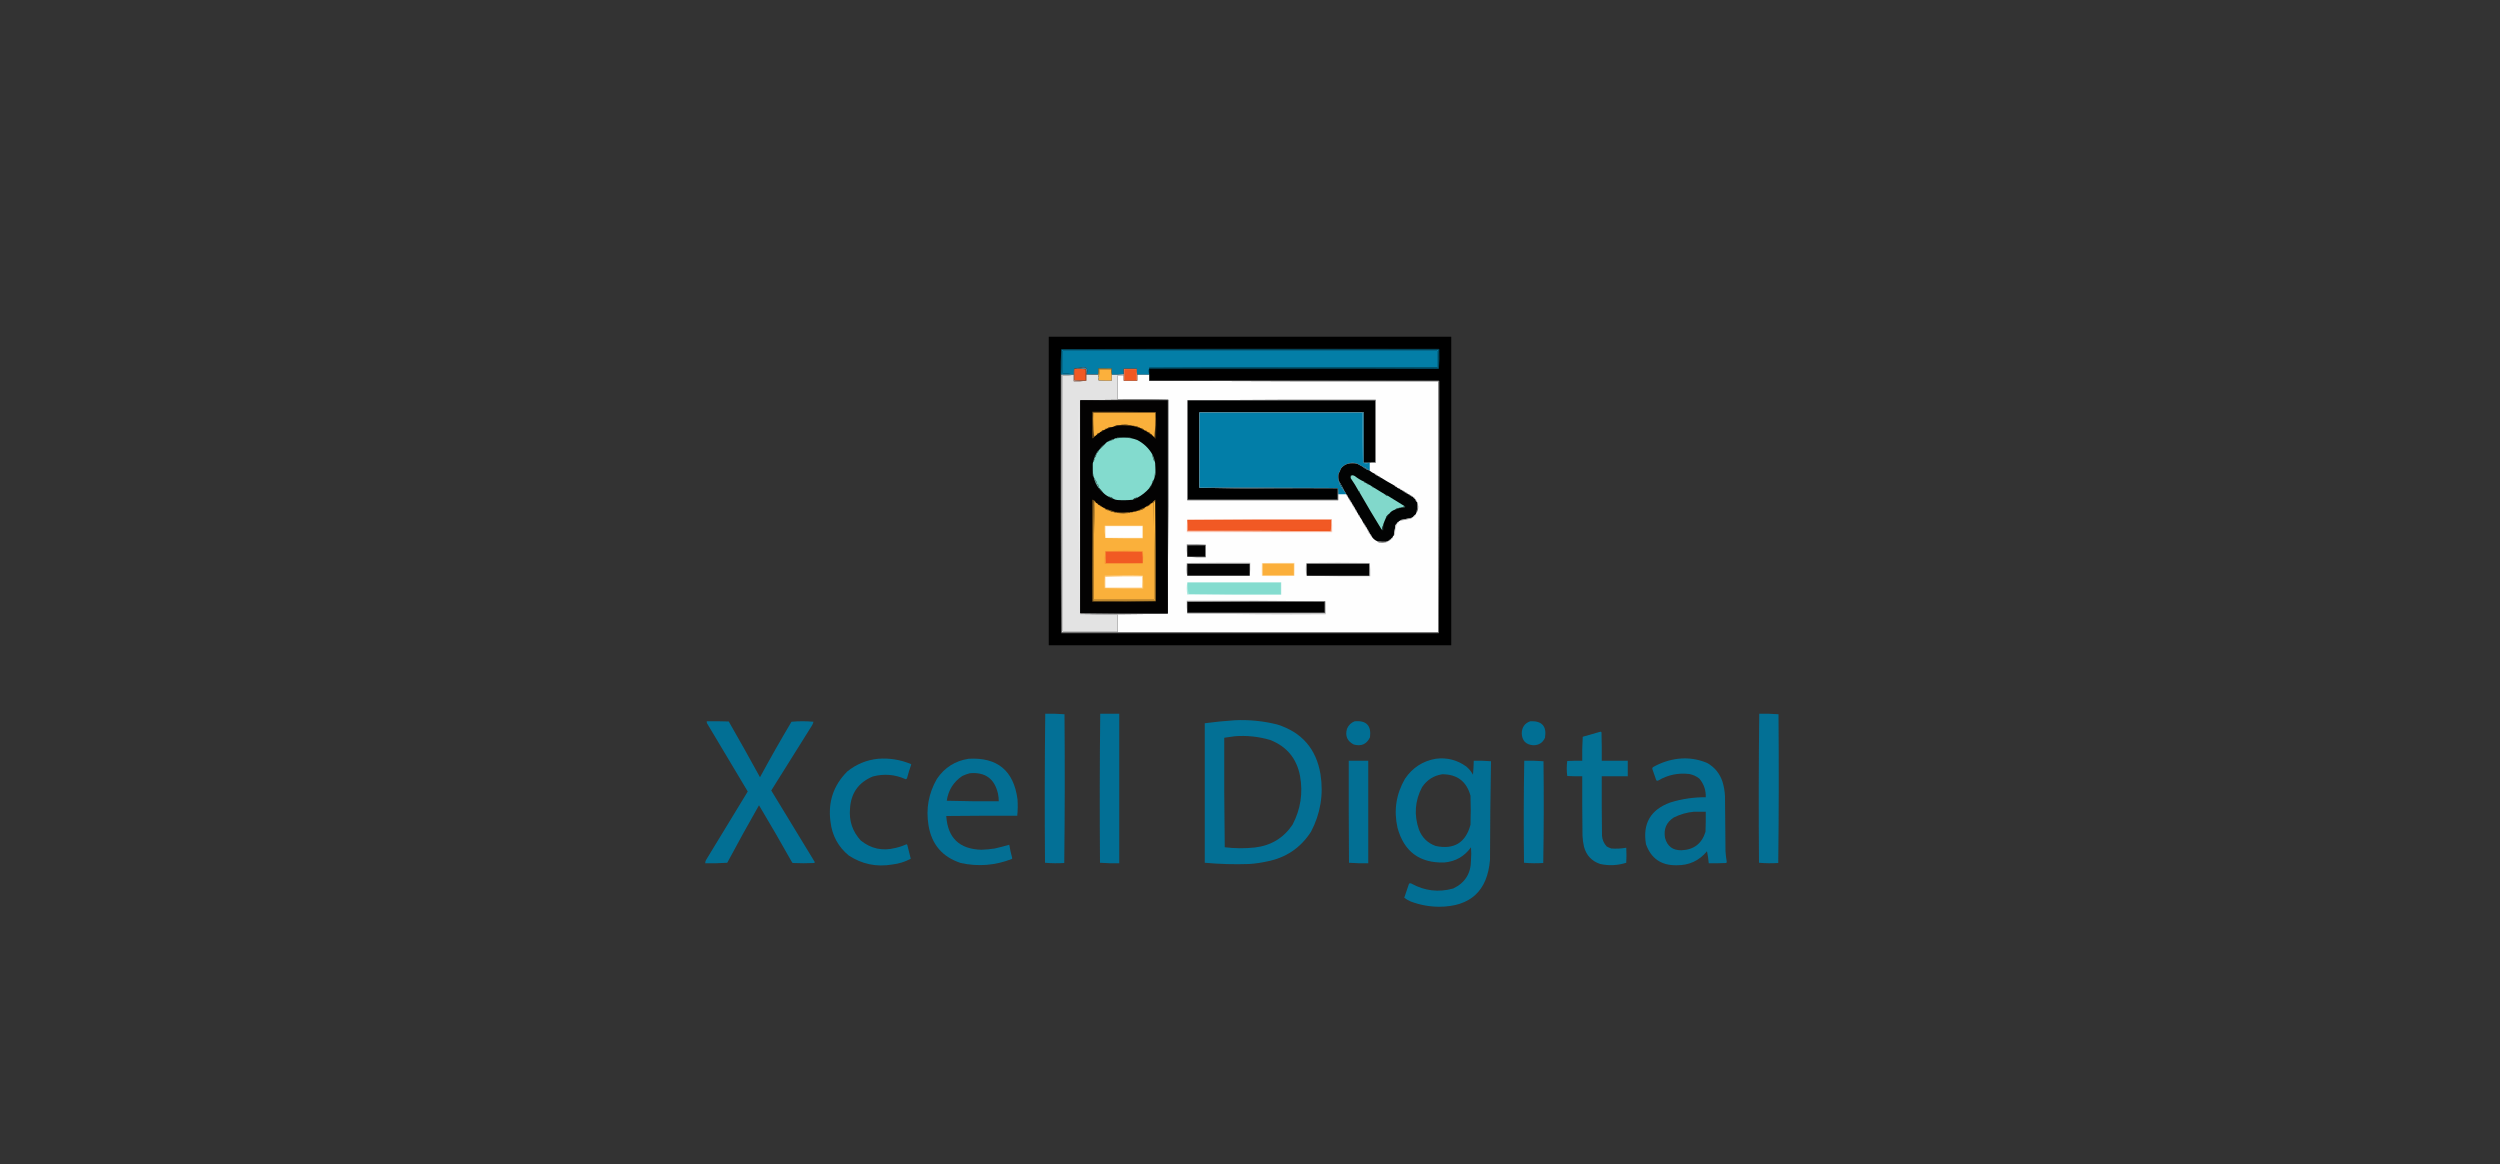<svg xmlns="http://www.w3.org/2000/svg" xmlns:xlink="http://www.w3.org/1999/xlink" width="5000px" height="2328px" style="shape-rendering:geometricPrecision; text-rendering:geometricPrecision; image-rendering:optimizeQuality; fill-rule:evenodd; clip-rule:evenodd"><rect width="100%" height="100%" fill="#333333" stroke="none"/><g><path style="opacity:0.995" fill="#000000" d="M 2097.5,673.5 C 2365.83,673.5 2634.17,673.5 2902.5,673.5C 2902.5,879.167 2902.5,1084.83 2902.5,1290.5C 2634.17,1290.5 2365.83,1290.5 2097.5,1290.5C 2097.5,1084.83 2097.5,879.167 2097.5,673.5 Z"></path></g><g><path style="opacity:1" fill="#061519" d="M 2877.5,737.5 C 2877.5,737.167 2877.5,736.833 2877.5,736.5C 2878.5,724.011 2878.83,711.344 2878.5,698.5C 2626.5,698.5 2374.5,698.5 2122.5,698.5C 2248,697.167 2373.83,696.5 2500,696.5C 2625.83,696.667 2751.67,696.833 2877.5,697C 2878.81,703.595 2879.48,710.428 2879.5,717.5C 2879.5,724.535 2878.83,731.202 2877.5,737.5 Z"></path></g><g><path style="opacity:1" fill="#015a78" d="M 2122.5,698.5 C 2374.5,698.5 2626.5,698.5 2878.5,698.5C 2878.83,711.344 2878.5,724.011 2877.5,736.5C 2877.83,723.989 2877.5,711.655 2876.5,699.5C 2625.5,699.5 2374.5,699.5 2123.5,699.5C 2123.83,716.009 2123.5,732.342 2122.5,748.5C 2122.17,748.5 2121.83,748.5 2121.5,748.5C 2121.17,731.658 2121.5,714.992 2122.5,698.5 Z"></path></g><g><path style="opacity:1" fill="#0583ae" d="M 2876.5,699.5 C 2876.5,711.5 2876.5,723.5 2876.5,735.5C 2683.83,735.5 2491.17,735.5 2298.5,735.5C 2490.33,734.5 2682.33,734.167 2874.5,734.5C 2874.5,723.5 2874.5,712.5 2874.5,701.5C 2624.83,701.5 2375.17,701.5 2125.5,701.5C 2125.5,716.833 2125.5,732.167 2125.5,747.5C 2132.92,747.203 2140.25,747.536 2147.5,748.5C 2147.5,748.833 2147.5,749.167 2147.5,749.5C 2139.17,749.5 2130.83,749.5 2122.5,749.5C 2122.5,749.167 2122.5,748.833 2122.5,748.5C 2123.5,732.342 2123.83,716.009 2123.5,699.5C 2374.5,699.5 2625.5,699.5 2876.5,699.5 Z"></path></g><g><path style="opacity:1" fill="#037ea7" d="M 2298.5,735.5 C 2297.21,739.934 2297.21,744.267 2298.5,748.5C 2298.5,748.833 2298.5,749.167 2298.5,749.5C 2290.5,749.5 2282.5,749.5 2274.5,749.5C 2273.57,745.6 2273.24,741.6 2273.5,737.5C 2264.83,737.5 2256.17,737.5 2247.5,737.5C 2247.5,741.167 2247.5,744.833 2247.5,748.5C 2239.59,749.467 2231.59,749.801 2223.5,749.5C 2223.5,745.167 2223.5,740.833 2223.5,736.5C 2214.5,736.5 2205.5,736.5 2196.5,736.5C 2196.5,740.5 2196.5,744.5 2196.5,748.5C 2188.83,748.666 2181.16,748.5 2173.5,748C 2176.74,736.409 2172.41,732.242 2160.5,735.5C 2156.11,735.509 2152.11,736.176 2148.5,737.5C 2147.52,740.962 2147.19,744.629 2147.5,748.5C 2140.25,747.536 2132.92,747.203 2125.5,747.5C 2125.5,732.167 2125.5,716.833 2125.5,701.5C 2375.17,701.5 2624.83,701.5 2874.5,701.5C 2874.5,712.5 2874.5,723.5 2874.5,734.5C 2682.33,734.167 2490.33,734.5 2298.5,735.5 Z"></path></g><g><path style="opacity:1" fill="#4f8295" d="M 2196.5,748.5 C 2196.5,748.833 2196.5,749.167 2196.5,749.5C 2188.5,749.5 2180.5,749.5 2172.5,749.5C 2172.81,745.629 2172.48,741.962 2171.5,738.5C 2164.02,737.508 2156.35,737.175 2148.5,737.5C 2152.11,736.176 2156.11,735.509 2160.5,735.5C 2172.41,732.242 2176.74,736.409 2173.5,748C 2181.16,748.5 2188.83,748.666 2196.5,748.5 Z"></path></g><g><path style="opacity:1" fill="#016081" d="M 2876.5,699.5 C 2877.5,711.655 2877.83,723.989 2877.5,736.5C 2877.5,736.833 2877.5,737.167 2877.5,737.5C 2684.5,737.5 2491.5,737.5 2298.5,737.5C 2298.5,741.167 2298.5,744.833 2298.5,748.5C 2297.21,744.267 2297.21,739.934 2298.5,735.5C 2491.17,735.5 2683.83,735.5 2876.5,735.5C 2876.5,723.5 2876.5,711.5 2876.5,699.5 Z"></path></g><g><path style="opacity:1" fill="#859870" d="M 2223.5,749.5 C 2222.52,746.038 2222.19,742.371 2222.5,738.5C 2214.35,737.507 2206.02,737.174 2197.5,737.5C 2197.82,741.702 2197.48,745.702 2196.5,749.5C 2196.5,749.167 2196.5,748.833 2196.5,748.5C 2196.5,744.5 2196.5,740.5 2196.5,736.5C 2205.5,736.5 2214.5,736.5 2223.5,736.5C 2223.5,740.833 2223.5,745.167 2223.5,749.5 Z"></path></g><g><path style="opacity:1" fill="#deae50" d="M 2222.5,738.5 C 2214.5,738.5 2206.5,738.5 2198.5,738.5C 2198.82,744.358 2198.49,750.025 2197.5,755.5C 2196.66,753.621 2196.33,751.621 2196.5,749.5C 2197.48,745.702 2197.82,741.702 2197.5,737.5C 2206.02,737.174 2214.35,737.507 2222.5,738.5 Z"></path></g><g><path style="opacity:1" fill="#001218" d="M 2877.5,737.5 C 2685,738.5 2492.33,738.833 2299.5,738.5C 2299.5,741.833 2299.5,745.167 2299.5,748.5C 2299.17,748.5 2298.83,748.5 2298.5,748.5C 2298.5,744.833 2298.5,741.167 2298.5,737.5C 2491.5,737.5 2684.5,737.5 2877.5,737.5 Z"></path></g><g><path style="opacity:1" fill="#fbb03c" d="M 2222.5,738.5 C 2222.19,742.371 2222.52,746.038 2223.5,749.5C 2223.5,753.5 2223.5,757.5 2223.5,761.5C 2214.83,761.666 2206.16,761.5 2197.5,761C 2196.19,759.057 2196.19,757.223 2197.5,755.5C 2198.49,750.025 2198.82,744.358 2198.5,738.5C 2206.5,738.5 2214.5,738.5 2222.5,738.5 Z"></path></g><g><path style="opacity:1" fill="#f05924" d="M 2148.5,737.5 C 2156.35,737.175 2164.02,737.508 2171.5,738.5C 2171.25,745.378 2171.25,752.712 2171.5,760.5C 2163.83,760.5 2156.17,760.5 2148.5,760.5C 2148.5,752.833 2148.5,745.167 2148.5,737.5 Z"></path></g><g><path style="opacity:1" fill="#1c1c1c" d="M 2121.5,749.5 C 2121.17,921.903 2121.5,1094.24 2122.5,1266.5C 2121.17,1180.67 2120.5,1094.5 2120.5,1008C 2120.5,921.666 2120.83,835.499 2121.5,749.5 Z"></path></g><g><path style="opacity:1" fill="#5f5f5f" d="M 2121.5,748.5 C 2121.83,748.5 2122.17,748.5 2122.5,748.5C 2122.5,748.833 2122.5,749.167 2122.5,749.5C 2122.17,921.334 2122.5,1093 2123.5,1264.5C 2374.67,1265.5 2626,1265.83 2877.5,1265.5C 2877.5,1265.83 2877.5,1266.17 2877.5,1266.5C 2625.83,1266.5 2374.17,1266.5 2122.5,1266.5C 2121.5,1094.24 2121.17,921.903 2121.5,749.5C 2121.5,749.167 2121.5,748.833 2121.5,748.5 Z"></path></g><g><path style="opacity:1" fill="#fefefe" d="M 2274.5,749.5 C 2282.5,749.5 2290.5,749.5 2298.5,749.5C 2298.5,753.5 2298.5,757.5 2298.5,761.5C 2491,762.5 2683.67,762.833 2876.5,762.5C 2876.5,929.833 2876.5,1097.17 2876.5,1264.5C 2662.83,1264.5 2449.17,1264.5 2235.5,1264.5C 2235.5,1263.83 2235.5,1263.17 2235.5,1262.5C 2235.5,1251.5 2235.5,1240.5 2235.5,1229.5C 2210.5,1229.67 2185.5,1229.5 2160.5,1229C 2219,1228.83 2277.33,1228.33 2335.5,1227.5C 2336.5,1085 2336.83,942.334 2336.5,799.5C 2303,798.502 2269.34,798.168 2235.5,798.5C 2235.5,782.5 2235.5,766.5 2235.5,750.5C 2239.5,750.5 2243.5,750.5 2247.5,750.5C 2247.5,754.167 2247.5,757.833 2247.5,761.5C 2256.5,761.5 2265.5,761.5 2274.5,761.5C 2274.5,757.5 2274.5,753.5 2274.5,749.5 Z"></path></g><g><path style="opacity:1" fill="#e5754c" d="M 2274.5,749.5 C 2274.5,753.5 2274.5,757.5 2274.5,761.5C 2265.5,761.5 2256.5,761.5 2247.5,761.5C 2247.5,757.833 2247.5,754.167 2247.5,750.5C 2247.5,749.833 2247.5,749.167 2247.5,748.5C 2247.5,744.833 2247.5,741.167 2247.5,737.5C 2256.17,737.5 2264.83,737.5 2273.5,737.5C 2273.24,741.6 2273.57,745.6 2274.5,749.5 Z"></path></g><g><path style="opacity:1" fill="#f15822" d="M 2249.5,738.5 C 2257.17,738.5 2264.83,738.5 2272.5,738.5C 2272.5,745.833 2272.5,753.167 2272.5,760.5C 2264.83,760.5 2257.17,760.5 2249.5,760.5C 2249.5,753.167 2249.5,745.833 2249.5,738.5 Z"></path></g><g><path style="opacity:1" fill="#e3e3e3" d="M 2247.5,748.5 C 2247.5,749.167 2247.5,749.833 2247.5,750.5C 2243.5,750.5 2239.5,750.5 2235.5,750.5C 2235.5,766.5 2235.5,782.5 2235.5,798.5C 2269.34,798.168 2303,798.502 2336.5,799.5C 2277.66,799.168 2219,799.501 2160.5,800.5C 2160.5,942.5 2160.5,1084.5 2160.5,1226.5C 2218.66,1227.5 2277,1227.83 2335.5,1227.5C 2277.33,1228.33 2219,1228.83 2160.5,1229C 2185.5,1229.5 2210.5,1229.67 2235.5,1229.5C 2235.5,1240.5 2235.5,1251.5 2235.5,1262.5C 2198.83,1262.5 2162.17,1262.5 2125.5,1262.5C 2125.5,1092.17 2125.5,921.833 2125.5,751.5C 2131.84,751.666 2138.18,751.5 2144.5,751C 2137.51,750.5 2130.51,750.334 2123.5,750.5C 2123.5,921.833 2123.5,1093.17 2123.5,1264.5C 2122.5,1093 2122.17,921.334 2122.5,749.5C 2130.83,749.5 2139.17,749.5 2147.5,749.5C 2147.5,753.833 2147.5,758.167 2147.5,762.5C 2156.02,762.826 2164.35,762.493 2172.5,761.5C 2172.5,757.5 2172.5,753.5 2172.5,749.5C 2180.5,749.5 2188.5,749.5 2196.5,749.5C 2196.33,751.621 2196.66,753.621 2197.5,755.5C 2196.19,757.223 2196.19,759.057 2197.5,761C 2206.16,761.5 2214.83,761.666 2223.5,761.5C 2223.5,757.5 2223.5,753.5 2223.5,749.5C 2231.59,749.801 2239.59,749.467 2247.5,748.5 Z"></path></g><g><path style="opacity:1" fill="#ededed" d="M 2235.5,1262.5 C 2235.5,1263.17 2235.5,1263.83 2235.5,1264.5C 2198.17,1264.5 2160.83,1264.5 2123.5,1264.5C 2123.5,1093.17 2123.5,921.833 2123.5,750.5C 2130.51,750.334 2137.51,750.5 2144.5,751C 2138.18,751.5 2131.84,751.666 2125.5,751.5C 2125.5,921.833 2125.5,1092.17 2125.5,1262.5C 2162.17,1262.5 2198.83,1262.5 2235.5,1262.5 Z"></path></g><g><path style="opacity:1" fill="#ed7042" d="M 2171.5,738.5 C 2172.48,741.962 2172.81,745.629 2172.5,749.5C 2172.5,753.5 2172.5,757.5 2172.5,761.5C 2164.32,761.826 2156.32,761.492 2148.5,760.5C 2156.17,760.5 2163.83,760.5 2171.5,760.5C 2171.25,752.712 2171.25,745.378 2171.5,738.5 Z"></path></g><g><path style="opacity:1" fill="#272727" d="M 2298.5,748.5 C 2298.83,748.5 2299.17,748.5 2299.5,748.5C 2299.5,752.5 2299.5,756.5 2299.5,760.5C 2492.33,760.167 2685,760.5 2877.5,761.5C 2684.5,761.5 2491.5,761.5 2298.5,761.5C 2298.5,757.5 2298.5,753.5 2298.5,749.5C 2298.5,749.167 2298.5,748.833 2298.5,748.5 Z"></path></g><g><path style="opacity:1" fill="#d7a28e" d="M 2148.5,737.5 C 2148.5,745.167 2148.5,752.833 2148.5,760.5C 2156.32,761.492 2164.32,761.826 2172.5,761.5C 2164.35,762.493 2156.02,762.826 2147.5,762.5C 2147.5,758.167 2147.5,753.833 2147.5,749.5C 2147.5,749.167 2147.5,748.833 2147.5,748.5C 2147.19,744.629 2147.52,740.962 2148.5,737.5 Z"></path></g><g><path style="opacity:1" fill="#1f1f1f" d="M 2878.5,762.5 C 2879.17,846.333 2879.5,930.333 2879.5,1014.5C 2879.5,1098.84 2878.83,1182.84 2877.5,1266.5C 2877.5,1266.17 2877.5,1265.83 2877.5,1265.5C 2878.5,1098 2878.83,930.334 2878.5,762.5 Z"></path></g><g><path style="opacity:1" fill="#c5c5c5" d="M 2298.5,761.5 C 2491.5,761.5 2684.5,761.5 2877.5,761.5C 2877.83,929.334 2877.5,1097 2876.5,1264.5C 2876.5,1097.17 2876.5,929.833 2876.5,762.5C 2683.67,762.833 2491,762.5 2298.5,761.5 Z"></path></g><g><path style="opacity:1" fill="#f2f2f2" d="M 2157.5,799.5 C 2158.83,870.497 2159.5,941.83 2159.5,1013.5C 2159.17,1084.83 2158.83,1156.17 2158.5,1227.5C 2157.5,1084.83 2157.17,942.168 2157.5,799.5 Z"></path></g><g><path style="opacity:1" fill="#030202" d="M 2160.5,800.5 C 2218.83,800.5 2277.17,800.5 2335.5,800.5C 2335.5,942.5 2335.5,1084.5 2335.5,1226.5C 2277.17,1226.5 2218.83,1226.5 2160.5,1226.5C 2160.5,1084.5 2160.5,942.5 2160.5,800.5 Z"></path></g><g><path style="opacity:1" fill="#000101" d="M 2375.5,800.5 C 2500.5,800.5 2625.5,800.5 2750.5,800.5C 2750.5,841.833 2750.5,883.167 2750.5,924.5C 2746.3,924.183 2742.3,924.517 2738.5,925.5C 2734.83,925.5 2731.17,925.5 2727.5,925.5C 2727.5,891.833 2727.5,858.167 2727.5,824.5C 2617.83,824.5 2508.17,824.5 2398.5,824.5C 2398.5,874.833 2398.5,925.167 2398.5,975.5C 2490.49,977.498 2582.83,978.164 2675.5,977.5C 2675.5,980.833 2675.5,984.167 2675.5,987.5C 2675.5,991.5 2675.5,995.5 2675.5,999.5C 2575.5,999.5 2475.5,999.5 2375.5,999.5C 2375.5,933.167 2375.5,866.833 2375.5,800.5 Z"></path></g><g><path style="opacity:1" fill="#656565" d="M 2160.5,800.5 C 2219,799.501 2277.66,799.168 2336.5,799.5C 2336.83,942.334 2336.5,1085 2335.5,1227.5C 2277,1227.83 2218.66,1227.5 2160.5,1226.5C 2218.83,1226.5 2277.17,1226.5 2335.5,1226.5C 2335.5,1084.5 2335.5,942.5 2335.5,800.5C 2277.17,800.5 2218.83,800.5 2160.5,800.5 Z"></path></g><g><path style="opacity:1" fill="#474848" d="M 2374.5,800.5 C 2500,799.5 2625.67,799.167 2751.5,799.5C 2751.5,841.5 2751.5,883.5 2751.5,925.5C 2747.5,925.5 2743.5,925.5 2739.5,925.5C 2739.17,925.5 2738.83,925.5 2738.5,925.5C 2742.3,924.517 2746.3,924.183 2750.5,924.5C 2750.5,883.167 2750.5,841.833 2750.5,800.5C 2625.5,800.5 2500.5,800.5 2375.5,800.5C 2375.17,800.5 2374.83,800.5 2374.5,800.5 Z"></path></g><g><path style="opacity:1" fill="#c3882d" d="M 2311.5,824.5 C 2312.15,841.866 2311.49,858.866 2309.5,875.5C 2308.83,875.5 2308.5,875.167 2308.5,874.5C 2310.49,858.534 2311.15,842.201 2310.5,825.5C 2269.17,825.5 2227.83,825.5 2186.5,825.5C 2185.85,841.868 2186.52,857.868 2188.5,873.5C 2188.17,874.167 2187.83,874.833 2187.5,875.5C 2185.51,858.866 2184.85,841.866 2185.5,824.5C 2227.5,824.5 2269.5,824.5 2311.5,824.5 Z"></path></g><g><path style="opacity:1" fill="#015572" d="M 2738.5,925.5 C 2734.43,926.822 2730.27,926.822 2726,925.5C 2725.5,892.168 2725.33,858.835 2725.5,825.5C 2616.83,825.5 2508.17,825.5 2399.5,825.5C 2399.5,875.5 2399.5,925.5 2399.5,975.5C 2399.17,975.5 2398.83,975.5 2398.5,975.5C 2398.5,925.167 2398.5,874.833 2398.5,824.5C 2508.17,824.5 2617.83,824.5 2727.5,824.5C 2727.5,858.167 2727.5,891.833 2727.5,925.5C 2731.17,925.5 2734.83,925.5 2738.5,925.5 Z"></path></g><g><path style="opacity:1" fill="#684818" d="M 2311.5,824.5 C 2269.5,824.5 2227.5,824.5 2185.5,824.5C 2184.85,841.866 2185.51,858.866 2187.5,875.5C 2186.79,876.404 2185.79,876.737 2184.5,876.5C 2184.5,858.833 2184.5,841.167 2184.5,823.5C 2227,823.168 2269.34,823.501 2311.5,824.5 Z"></path></g><g><path style="opacity:1" fill="#39280d" d="M 2311.5,824.5 C 2312.66,841.662 2312.83,858.995 2312,876.5C 2310.54,877.883 2309.71,877.549 2309.5,875.5C 2311.49,858.866 2312.15,841.866 2311.5,824.5 Z"></path></g><g><path style="opacity:1" fill="#fab03b" d="M 2308.5,874.5 C 2307.17,873.167 2305.83,871.833 2304.5,870.5C 2303.74,868.738 2302.4,867.738 2300.5,867.5C 2299.74,865.738 2298.4,864.738 2296.5,864.5C 2295.51,864.672 2294.84,864.338 2294.5,863.5C 2294.03,862.094 2293.03,861.427 2291.5,861.5C 2289.85,861.34 2288.51,860.674 2287.5,859.5C 2285.97,857.755 2283.97,856.755 2281.5,856.5C 2276.44,853.281 2270.77,851.614 2264.5,851.5C 2259.42,849.985 2254.09,849.318 2248.5,849.5C 2244.65,849.501 2240.98,849.835 2237.5,850.5C 2233.52,850.742 2229.85,851.742 2226.5,853.5C 2224.56,854.15 2222.56,854.483 2220.5,854.5C 2217.73,854.759 2215.39,855.759 2213.5,857.5C 2213.17,857.5 2212.83,857.5 2212.5,857.5C 2210.97,857.427 2209.97,858.094 2209.5,859.5C 2208.61,860.11 2207.61,860.443 2206.5,860.5C 2204.6,860.738 2203.26,861.738 2202.5,863.5C 2200.97,863.427 2199.97,864.094 2199.5,865.5C 2196.8,865.845 2194.8,867.178 2193.5,869.5C 2191.83,870.833 2190.17,872.167 2188.5,873.5C 2186.52,857.868 2185.85,841.868 2186.5,825.5C 2227.83,825.5 2269.17,825.5 2310.5,825.5C 2311.15,842.201 2310.49,858.534 2308.5,874.5 Z"></path></g><g><path style="opacity:1" fill="#027ea8" d="M 2738.5,925.5 C 2738.83,925.5 2739.17,925.5 2739.5,925.5C 2739.5,930.833 2739.5,936.167 2739.5,941.5C 2738.83,941.167 2738.17,940.833 2737.5,940.5C 2735.44,938.406 2733.11,936.572 2730.5,935C 2728.85,934.392 2727.18,933.892 2725.5,933.5C 2721.83,931.497 2718.16,929.497 2714.5,927.5C 2708.17,924.833 2701.83,924.833 2695.5,927.5C 2689.76,929.233 2685.09,932.567 2681.5,937.5C 2680.48,941.077 2678.98,944.411 2677,947.5C 2676.28,952.22 2676.45,956.886 2677.5,961.5C 2677.98,965.095 2679.14,968.428 2681,971.5C 2683.7,975.68 2686.53,979.68 2689.5,983.5C 2690.89,984.899 2691.89,986.566 2692.5,988.5C 2687.17,988.5 2681.83,988.5 2676.5,988.5C 2676.5,988.167 2676.5,987.833 2676.5,987.5C 2676.79,983.563 2676.46,979.73 2675.5,976C 2583.5,975.5 2491.5,975.333 2399.5,975.5C 2399.5,925.5 2399.5,875.5 2399.5,825.5C 2508.17,825.5 2616.83,825.5 2725.5,825.5C 2725.33,858.835 2725.5,892.168 2726,925.5C 2730.27,926.822 2734.43,926.822 2738.5,925.5 Z"></path></g><g><path style="opacity:1" fill="#8d6220" d="M 2237.5,850.5 C 2240.98,849.835 2244.65,849.501 2248.5,849.5C 2254.09,849.318 2259.42,849.985 2264.5,851.5C 2257.83,851.167 2251.17,850.833 2244.5,850.5C 2242.17,850.5 2239.83,850.5 2237.5,850.5 Z"></path></g><g><path style="opacity:1" fill="#463112" d="M 2237.5,850.5 C 2239.83,850.5 2242.17,850.5 2244.5,850.5C 2238.61,851.364 2232.61,852.364 2226.5,853.5C 2229.85,851.742 2233.52,850.742 2237.5,850.5 Z"></path></g><g><path style="opacity:1" fill="#966923" d="M 2264.5,851.5 C 2270.77,851.614 2276.44,853.281 2281.5,856.5C 2275.79,854.742 2270.12,853.075 2264.5,851.5 Z"></path></g><g><path style="opacity:1" fill="#6f4e1a" d="M 2220.5,854.5 C 2218.61,856.241 2216.27,857.241 2213.5,857.5C 2215.39,855.759 2217.73,854.759 2220.5,854.5 Z"></path></g><g><path style="opacity:1" fill="#714f1a" d="M 2212.5,857.5 C 2212.03,858.906 2211.03,859.573 2209.5,859.5C 2209.97,858.094 2210.97,857.427 2212.5,857.5 Z"></path></g><g><path style="opacity:1" fill="#845c1e" d="M 2281.5,856.5 C 2283.97,856.755 2285.97,857.755 2287.5,859.5C 2285.03,859.245 2283.03,858.245 2281.5,856.5 Z"></path></g><g><path style="opacity:1" fill="#624417" d="M 2206.5,860.5 C 2205.74,862.262 2204.4,863.262 2202.5,863.5C 2203.26,861.738 2204.6,860.738 2206.5,860.5 Z"></path></g><g><path style="opacity:1" fill="#7f581d" d="M 2291.5,861.5 C 2293.03,861.427 2294.03,862.094 2294.5,863.5C 2292.97,863.573 2291.97,862.906 2291.5,861.5 Z"></path></g><g><path style="opacity:1" fill="#8a6020" d="M 2296.5,864.5 C 2298.4,864.738 2299.74,865.738 2300.5,867.5C 2298.6,867.262 2297.26,866.262 2296.5,864.5 Z"></path></g><g><path style="opacity:1" fill="#634517" d="M 2199.5,865.5 C 2197.85,867.326 2195.85,868.66 2193.5,869.5C 2194.8,867.178 2196.8,865.845 2199.5,865.5 Z"></path></g><g><path style="opacity:1" fill="#875e1f" d="M 2300.5,867.5 C 2302.4,867.738 2303.74,868.738 2304.5,870.5C 2302.6,870.262 2301.26,869.262 2300.5,867.5 Z"></path></g><g><path style="opacity:1" fill="#416d67" d="M 2262.5,876.5 C 2252.81,875.255 2243.14,875.255 2233.5,876.5C 2233.61,875.883 2233.94,875.383 2234.5,875C 2242.83,874.333 2251.17,874.333 2259.5,875C 2260.74,875.232 2261.74,875.732 2262.5,876.5 Z"></path></g><g><path style="opacity:1" fill="#83dbce" d="M 2262.5,876.5 C 2266.56,877.359 2270.56,878.526 2274.5,880C 2287.35,886.69 2297.35,896.19 2304.5,908.5C 2305.07,912.984 2306.24,917.317 2308,921.5C 2308.38,922.056 2308.88,922.389 2309.5,922.5C 2310.27,925.096 2310.6,927.763 2310.5,930.5C 2310.58,937.858 2310.25,945.191 2309.5,952.5C 2309.28,955.067 2308.61,957.401 2307.5,959.5C 2305.55,961.32 2304.55,963.654 2304.5,966.5C 2303.66,966.842 2303.33,967.508 2303.5,968.5C 2301.84,971.12 2300.17,973.787 2298.5,976.5C 2291.65,984.354 2283.65,990.687 2274.5,995.5C 2273.13,995.343 2271.79,995.51 2270.5,996C 2268.57,996.902 2266.9,998.069 2265.5,999.5C 2255.19,1000.54 2244.86,1000.7 2234.5,1000C 2231.59,999.725 2228.92,998.891 2226.5,997.5C 2224.16,994.835 2221.16,993.502 2217.5,993.5C 2212.93,991.262 2208.93,988.262 2205.5,984.5C 2203.17,981.833 2200.83,979.167 2198.5,976.5C 2197.39,973.946 2196.56,971.279 2196,968.5C 2195.67,968.833 2195.33,969.167 2195,969.5C 2193.96,967.285 2193.29,964.952 2193,962.5C 2192.67,962.833 2192.33,963.167 2192,963.5C 2190.98,960.128 2189.48,957.128 2187.5,954.5C 2187.67,953.508 2187.34,952.842 2186.5,952.5C 2185.6,944.876 2185.27,937.209 2185.5,929.5C 2185.33,927.379 2185.66,925.379 2186.5,923.5C 2188.07,921.898 2188.74,919.898 2188.5,917.5C 2188.5,917.167 2188.5,916.833 2188.5,916.5C 2189.93,915.097 2191.1,913.431 2192,911.5C 2192.49,910.207 2192.66,908.873 2192.5,907.5C 2194.98,905.2 2196.98,902.533 2198.5,899.5C 2202.83,895.833 2206.83,891.833 2210.5,887.5C 2212.3,885.1 2214.63,883.433 2217.5,882.5C 2219.15,882.34 2220.49,881.674 2221.5,880.5C 2223.9,880.741 2225.9,880.074 2227.5,878.5C 2229.14,876.919 2231.14,876.253 2233.5,876.5C 2243.14,875.255 2252.81,875.255 2262.5,876.5 Z"></path></g><g><path style="opacity:1" fill="#568f87" d="M 2227.5,878.5 C 2225.9,880.074 2223.9,880.741 2221.5,880.5C 2223.1,878.926 2225.1,878.259 2227.5,878.5 Z"></path></g><g><path style="opacity:1" fill="#395f59" d="M 2221.5,880.5 C 2220.49,881.674 2219.15,882.34 2217.5,882.5C 2218.29,880.896 2219.62,880.229 2221.5,880.5 Z"></path></g><g><path style="opacity:1" fill="#5d9b92" d="M 2210.5,887.5 C 2206.83,891.833 2202.83,895.833 2198.5,899.5C 2201.5,894.5 2205.5,890.5 2210.5,887.5 Z"></path></g><g><path style="opacity:1" fill="#4a7c75" d="M 2198.5,899.5 C 2196.98,902.533 2194.98,905.2 2192.5,907.5C 2193.53,904.109 2195.53,901.443 2198.5,899.5 Z"></path></g><g><path style="opacity:1" fill="#4d817a" d="M 2192.5,907.5 C 2192.66,908.873 2192.49,910.207 2192,911.5C 2191.1,913.431 2189.93,915.097 2188.5,916.5C 2189.08,913.053 2190.42,910.053 2192.5,907.5 Z"></path></g><g><path style="opacity:1" fill="#5d9b92" d="M 2304.5,908.5 C 2307.03,912.756 2308.7,917.423 2309.5,922.5C 2308.88,922.389 2308.38,922.056 2308,921.5C 2306.24,917.317 2305.07,912.984 2304.5,908.5 Z"></path></g><g><path style="opacity:1" fill="#44716b" d="M 2188.5,917.5 C 2188.74,919.898 2188.07,921.898 2186.5,923.5C 2186.26,921.102 2186.93,919.102 2188.5,917.5 Z"></path></g><g><path style="opacity:1" fill="#002e3d" d="M 2714.5,927.5 C 2708.17,926.167 2701.83,926.167 2695.5,927.5C 2701.83,924.833 2708.17,924.833 2714.5,927.5 Z"></path></g><g><path style="opacity:1" fill="#020303" d="M 2714.5,927.5 C 2718.16,929.497 2721.83,931.497 2725.5,933.5C 2728.98,936.623 2732.98,938.957 2737.5,940.5C 2738.17,940.833 2738.83,941.167 2739.5,941.5C 2742.49,944 2745.83,946 2749.5,947.5C 2749.97,948.906 2750.97,949.573 2752.5,949.5C 2752.97,950.906 2753.97,951.573 2755.5,951.5C 2755.84,952.338 2756.51,952.672 2757.5,952.5C 2757.97,953.906 2758.97,954.573 2760.5,954.5C 2769.93,960.388 2779.6,966.055 2789.5,971.5C 2789.97,972.906 2790.97,973.573 2792.5,973.5C 2794.34,975.588 2796.67,976.921 2799.5,977.5C 2799.97,978.906 2800.97,979.573 2802.5,979.5C 2802.84,980.338 2803.51,980.672 2804.5,980.5C 2804.97,981.906 2805.97,982.573 2807.5,982.5C 2807.97,983.906 2808.97,984.573 2810.5,984.5C 2811.9,985.89 2813.57,986.89 2815.5,987.5C 2815.84,988.338 2816.51,988.672 2817.5,988.5C 2817.97,989.906 2818.97,990.573 2820.5,990.5C 2820.84,991.338 2821.51,991.672 2822.5,991.5C 2822.97,992.906 2823.97,993.573 2825.5,993.5C 2826.83,995.5 2828.5,997.167 2830.5,998.5C 2830.43,1000.03 2831.09,1001.03 2832.5,1001.5C 2832.43,1003.03 2833.09,1004.03 2834.5,1004.5C 2834.75,1010.89 2834.42,1017.23 2833.5,1023.5C 2832.83,1025.17 2832.17,1026.83 2831.5,1028.5C 2829.17,1030.17 2827.17,1032.17 2825.5,1034.5C 2824.51,1034.33 2823.84,1034.66 2823.5,1035.5C 2816.2,1037.06 2808.86,1038.56 2801.5,1040C 2800.94,1040.38 2800.61,1040.88 2800.5,1041.5C 2798.97,1041.43 2797.97,1042.09 2797.5,1043.5C 2795.5,1043.5 2794.5,1044.5 2794.5,1046.5C 2792.83,1047.34 2791.66,1048.68 2791,1050.5C 2789.9,1057.52 2788.73,1064.52 2787.5,1071.5C 2786.09,1071.97 2785.43,1072.97 2785.5,1074.5C 2783.5,1075.83 2781.83,1077.5 2780.5,1079.5C 2778.97,1079.43 2777.97,1080.09 2777.5,1081.5C 2775.6,1081.8 2773.93,1082.46 2772.5,1083.5C 2766.44,1083.75 2760.44,1083.41 2754.5,1082.5C 2749.22,1080.22 2745.22,1076.55 2742.5,1071.5C 2742.57,1069.97 2741.91,1068.97 2740.5,1068.5C 2739.13,1066.14 2737.79,1063.81 2736.5,1061.5C 2736.57,1059.97 2735.91,1058.97 2734.5,1058.5C 2734.67,1057.51 2734.34,1056.84 2733.5,1056.5C 2733.57,1054.97 2732.91,1053.97 2731.5,1053.5C 2731.57,1051.97 2730.91,1050.97 2729.5,1050.5C 2729.67,1049.51 2729.34,1048.84 2728.5,1048.5C 2728.57,1046.97 2727.91,1045.97 2726.5,1045.5C 2724.67,1041.16 2722.33,1037.16 2719.5,1033.5C 2719.57,1031.97 2718.91,1030.97 2717.5,1030.5C 2716.42,1028 2715.08,1025.66 2713.5,1023.5C 2713.57,1021.97 2712.91,1020.97 2711.5,1020.5C 2711.34,1018.85 2710.67,1017.51 2709.5,1016.5C 2709.57,1014.97 2708.91,1013.97 2707.5,1013.5C 2707.67,1012.51 2707.34,1011.84 2706.5,1011.5C 2706.57,1009.97 2705.91,1008.97 2704.5,1008.5C 2704.67,1007.51 2704.34,1006.84 2703.5,1006.5C 2703.57,1004.97 2702.91,1003.97 2701.5,1003.5C 2701.57,1001.97 2700.91,1000.97 2699.5,1000.5C 2699.67,999.508 2699.34,998.842 2698.5,998.5C 2698.57,996.973 2697.91,995.973 2696.5,995.5C 2696.67,994.508 2696.34,993.842 2695.5,993.5C 2695.57,991.973 2694.91,990.973 2693.5,990.5C 2693.67,989.508 2693.34,988.842 2692.5,988.5C 2691.89,986.566 2690.89,984.899 2689.5,983.5C 2685.89,975.909 2681.89,968.575 2677.5,961.5C 2676.45,956.886 2676.28,952.22 2677,947.5C 2678.98,944.411 2680.48,941.077 2681.5,937.5C 2685.09,932.567 2689.76,929.233 2695.5,927.5C 2701.83,926.167 2708.17,926.167 2714.5,927.5 Z"></path></g><g><path style="opacity:1" fill="#00455d" d="M 2725.5,933.5 C 2727.18,933.892 2728.85,934.392 2730.5,935C 2733.11,936.572 2735.44,938.406 2737.5,940.5C 2732.98,938.957 2728.98,936.623 2725.5,933.5 Z"></path></g><g><path style="opacity:1" fill="#538a82" d="M 2310.5,930.5 C 2311.65,936.653 2311.82,942.986 2311,949.5C 2310.77,950.737 2310.27,951.737 2309.5,952.5C 2310.25,945.191 2310.58,937.858 2310.5,930.5 Z"></path></g><g><path style="opacity:1" fill="#858585" d="M 2749.5,947.5 C 2751.03,947.427 2752.03,948.094 2752.5,949.5C 2750.97,949.573 2749.97,948.906 2749.5,947.5 Z"></path></g><g><path style="opacity:1" fill="#223835" d="M 2185.5,929.5 C 2185.27,937.209 2185.6,944.876 2186.5,952.5C 2185.88,952.389 2185.38,952.056 2185,951.5C 2184.18,943.988 2184.34,936.655 2185.5,929.5 Z"></path></g><g><path style="opacity:1" fill="#717171" d="M 2752.5,949.5 C 2754.03,949.427 2755.03,950.094 2755.5,951.5C 2753.97,951.573 2752.97,950.906 2752.5,949.5 Z"></path></g><g><path style="opacity:1" fill="#2e4c48" d="M 2703.5,950.5 C 2701.92,952.142 2701.25,954.142 2701.5,956.5C 2700.39,955.054 2700.22,953.387 2701,951.5C 2701.67,950.748 2702.5,950.414 2703.5,950.5 Z"></path></g><g><path style="opacity:1" fill="#81d8cb" d="M 2703.5,950.5 C 2705.65,950.372 2707.65,950.872 2709.5,952C 2715.36,956.669 2721.69,960.502 2728.5,963.5C 2728.97,964.906 2729.97,965.573 2731.5,965.5C 2731.84,966.338 2732.51,966.672 2733.5,966.5C 2733.97,967.906 2734.97,968.573 2736.5,968.5C 2739,969.58 2741.33,970.914 2743.5,972.5C 2743.97,973.906 2744.97,974.573 2746.5,974.5C 2754.19,979.206 2761.86,983.873 2769.5,988.5C 2771.03,990.245 2773.03,991.245 2775.5,991.5C 2786.61,998.412 2797.94,1005.41 2809.5,1012.5C 2806.65,1013.95 2803.65,1014.95 2800.5,1015.5C 2796.29,1015.68 2792.63,1017.01 2789.5,1019.5C 2784.94,1020.95 2781.27,1023.61 2778.5,1027.5C 2775.03,1029.64 2772.69,1032.64 2771.5,1036.5C 2770.34,1038.82 2769.34,1041.16 2768.5,1043.5C 2766.59,1048.89 2764.92,1054.23 2763.5,1059.5C 2748.48,1035.12 2733.82,1010.46 2719.5,985.5C 2719.57,983.973 2718.91,982.973 2717.5,982.5C 2712.71,973.663 2707.37,964.996 2701.5,956.5C 2701.25,954.142 2701.92,952.142 2703.5,950.5 Z"></path></g><g><path style="opacity:1" fill="#747474" d="M 2757.5,952.5 C 2759.03,952.427 2760.03,953.094 2760.5,954.5C 2758.97,954.573 2757.97,953.906 2757.5,952.5 Z"></path></g><g><path style="opacity:1" fill="#6cb4a9" d="M 2187.5,954.5 C 2189.48,957.128 2190.98,960.128 2192,963.5C 2192.33,963.167 2192.67,962.833 2193,962.5C 2193.29,964.952 2193.96,967.285 2195,969.5C 2195.33,969.167 2195.67,968.833 2196,968.5C 2196.56,971.279 2197.39,973.946 2198.5,976.5C 2198.17,976.5 2197.83,976.5 2197.5,976.5C 2192.53,969.895 2189.2,962.562 2187.5,954.5 Z"></path></g><g><path style="opacity:1" fill="#538b83" d="M 2307.5,959.5 C 2307.07,962.157 2306.07,964.491 2304.5,966.5C 2304.55,963.654 2305.55,961.32 2307.5,959.5 Z"></path></g><g><path style="opacity:1" fill="#3b615c" d="M 2728.5,963.5 C 2730.03,963.427 2731.03,964.094 2731.5,965.5C 2729.97,965.573 2728.97,964.906 2728.5,963.5 Z"></path></g><g><path style="opacity:1" fill="#00445a" d="M 2677.5,961.5 C 2681.89,968.575 2685.89,975.909 2689.5,983.5C 2686.53,979.68 2683.7,975.68 2681,971.5C 2679.14,968.428 2677.98,965.095 2677.5,961.5 Z"></path></g><g><path style="opacity:1" fill="#3a605b" d="M 2733.5,966.5 C 2735.03,966.427 2736.03,967.094 2736.5,968.5C 2734.97,968.573 2733.97,967.906 2733.5,966.5 Z"></path></g><g><path style="opacity:1" fill="#848484" d="M 2789.5,971.5 C 2791.03,971.427 2792.03,972.094 2792.5,973.5C 2790.97,973.573 2789.97,972.906 2789.5,971.5 Z"></path></g><g><path style="opacity:1" fill="#2b4743" d="M 2303.5,968.5 C 2303.3,972.13 2301.63,974.797 2298.5,976.5C 2300.17,973.787 2301.84,971.12 2303.5,968.5 Z"></path></g><g><path style="opacity:1" fill="#3c645e" d="M 2743.5,972.5 C 2745.03,972.427 2746.03,973.094 2746.5,974.5C 2744.97,974.573 2743.97,973.906 2743.5,972.5 Z"></path></g><g><path style="opacity:1" fill="#0a1c23" d="M 2398.5,975.5 C 2398.83,975.5 2399.17,975.5 2399.5,975.5C 2491.5,975.333 2583.5,975.5 2675.5,976C 2676.46,979.73 2676.79,983.563 2676.5,987.5C 2676.17,987.5 2675.83,987.5 2675.5,987.5C 2675.5,984.167 2675.5,980.833 2675.5,977.5C 2582.83,978.164 2490.49,977.498 2398.5,975.5 Z"></path></g><g><path style="opacity:1" fill="#233835" d="M 2197.5,976.5 C 2197.83,976.5 2198.17,976.5 2198.5,976.5C 2200.83,979.167 2203.17,981.833 2205.5,984.5C 2201.83,982.833 2199.17,980.167 2197.5,976.5 Z"></path></g><g><path style="opacity:1" fill="#878787" d="M 2799.5,977.5 C 2801.03,977.427 2802.03,978.094 2802.5,979.5C 2800.97,979.573 2799.97,978.906 2799.5,977.5 Z"></path></g><g><path style="opacity:1" fill="#848484" d="M 2804.5,980.5 C 2806.03,980.427 2807.03,981.094 2807.5,982.5C 2805.97,982.573 2804.97,981.906 2804.5,980.5 Z"></path></g><g><path style="opacity:1" fill="#717171" d="M 2807.5,982.5 C 2809.03,982.427 2810.03,983.094 2810.5,984.5C 2808.97,984.573 2807.97,983.906 2807.5,982.5 Z"></path></g><g><path style="opacity:1" fill="#44716b" d="M 2717.5,982.5 C 2718.91,982.973 2719.57,983.973 2719.5,985.5C 2718.09,985.027 2717.43,984.027 2717.5,982.5 Z"></path></g><g><path style="opacity:1" fill="#a2a2a2" d="M 2810.5,984.5 C 2812.99,984.241 2814.66,985.241 2815.5,987.5C 2813.57,986.89 2811.9,985.89 2810.5,984.5 Z"></path></g><g><path style="opacity:1" fill="#727272" d="M 2817.5,988.5 C 2819.03,988.427 2820.03,989.094 2820.5,990.5C 2818.97,990.573 2817.97,989.906 2817.5,988.5 Z"></path></g><g><path style="opacity:1" fill="#32534f" d="M 2769.5,988.5 C 2771.97,988.755 2773.97,989.755 2775.5,991.5C 2773.03,991.245 2771.03,990.245 2769.5,988.5 Z"></path></g><g><path style="opacity:1" fill="#878787" d="M 2693.5,990.5 C 2694.91,990.973 2695.57,991.973 2695.5,993.5C 2694.09,993.027 2693.43,992.027 2693.5,990.5 Z"></path></g><g><path style="opacity:1" fill="#808080" d="M 2822.5,991.5 C 2824.03,991.427 2825.03,992.094 2825.5,993.5C 2823.97,993.573 2822.97,992.906 2822.5,991.5 Z"></path></g><g><path style="opacity:1" fill="#4d8079" d="M 2217.5,993.5 C 2221.16,993.502 2224.16,994.835 2226.5,997.5C 2223.09,996.925 2220.09,995.592 2217.5,993.5 Z"></path></g><g><path style="opacity:1" fill="#8a8a8a" d="M 2825.5,993.5 C 2828.17,994.167 2829.83,995.833 2830.5,998.5C 2828.5,997.167 2826.83,995.5 2825.5,993.5 Z"></path></g><g><path style="opacity:1" fill="#345651" d="M 2274.5,995.5 C 2271.95,997.584 2268.95,998.917 2265.5,999.5C 2266.9,998.069 2268.57,996.902 2270.5,996C 2271.79,995.51 2273.13,995.343 2274.5,995.5 Z"></path></g><g><path style="opacity:1" fill="#8c8c8c" d="M 2696.5,995.5 C 2697.91,995.973 2698.57,996.973 2698.5,998.5C 2697.09,998.027 2696.43,997.027 2696.5,995.5 Z"></path></g><g><path style="opacity:1" fill="#353535" d="M 2374.5,800.5 C 2374.83,800.5 2375.17,800.5 2375.5,800.5C 2375.5,866.833 2375.5,933.167 2375.5,999.5C 2475.5,999.5 2575.5,999.5 2675.5,999.5C 2675.5,995.5 2675.5,991.5 2675.5,987.5C 2675.83,987.5 2676.17,987.5 2676.5,987.5C 2676.5,987.833 2676.5,988.167 2676.5,988.5C 2676.5,992.5 2676.5,996.5 2676.5,1000.5C 2575.83,1000.5 2475.17,1000.5 2374.5,1000.5C 2374.5,933.833 2374.5,867.167 2374.5,800.5 Z"></path></g><g><path style="opacity:1" fill="#6f4d19" d="M 2187.5,1000.5 C 2185.5,1067.16 2184.84,1134.16 2185.5,1201.5C 2227.33,1202.5 2269.33,1202.83 2311.5,1202.5C 2269.34,1203.5 2227,1203.83 2184.5,1203.5C 2184.5,1135.5 2184.5,1067.5 2184.5,999.5C 2185.79,999.263 2186.79,999.596 2187.5,1000.5 Z"></path></g><g><path style="opacity:1" fill="#6b6b6b" d="M 2830.5,998.5 C 2831.91,998.973 2832.57,999.973 2832.5,1001.5C 2831.09,1001.03 2830.43,1000.03 2830.5,998.5 Z"></path></g><g><path style="opacity:1" fill="#feb73d" d="M 2186.5,1201.5 C 2186.17,1135.16 2186.5,1068.83 2187.5,1002.5C 2188.52,1002.86 2189.19,1003.52 2189.5,1004.5C 2187.51,1069.29 2186.84,1134.29 2187.5,1199.5C 2227.83,1199.5 2268.17,1199.5 2308.5,1199.5C 2308.83,1134.43 2308.5,1069.43 2307.5,1004.5C 2308.12,1003.37 2308.96,1002.37 2310,1001.5C 2310.5,1068.17 2310.67,1134.83 2310.5,1201.5C 2269.17,1201.5 2227.83,1201.5 2186.5,1201.5 Z"></path></g><g><path style="opacity:1" fill="#d59532" d="M 2187.5,1000.5 C 2189.17,1001.5 2190.5,1002.83 2191.5,1004.5C 2190.83,1004.5 2190.17,1004.5 2189.5,1004.5C 2189.19,1003.52 2188.52,1002.86 2187.5,1002.5C 2186.5,1068.83 2186.17,1135.16 2186.5,1201.5C 2186.17,1201.5 2185.83,1201.5 2185.5,1201.5C 2184.84,1134.16 2185.5,1067.16 2187.5,1000.5 Z"></path></g><g><path style="opacity:1" fill="#ba822b" d="M 2311.5,1202.5 C 2269.33,1202.83 2227.33,1202.5 2185.5,1201.5C 2185.83,1201.5 2186.17,1201.5 2186.5,1201.5C 2227.83,1201.5 2269.17,1201.5 2310.5,1201.5C 2310.67,1134.83 2310.5,1068.17 2310,1001.5C 2308.96,1002.37 2308.12,1003.37 2307.5,1004.5C 2306.4,1005.6 2305.06,1006.27 2303.5,1006.5C 2305.48,1003.85 2307.81,1001.52 2310.5,999.5C 2311.5,1067.16 2311.83,1134.83 2311.5,1202.5 Z"></path></g><g><path style="opacity:1" fill="#8b8b8b" d="M 2699.5,1000.5 C 2700.91,1000.97 2701.57,1001.97 2701.5,1003.5C 2700.09,1003.03 2699.43,1002.03 2699.5,1000.5 Z"></path></g><g><path style="opacity:1" fill="#fab03b" d="M 2189.5,1004.5 C 2190.17,1004.5 2190.83,1004.5 2191.5,1004.5C 2191.97,1005.91 2192.97,1006.57 2194.5,1006.5C 2195.58,1008.59 2197.25,1009.92 2199.5,1010.5C 2199.97,1011.91 2200.97,1012.57 2202.5,1012.5C 2203.29,1013.4 2204.29,1014.07 2205.5,1014.5C 2206.51,1015.67 2207.85,1016.34 2209.5,1016.5C 2211.3,1019.31 2213.97,1020.64 2217.5,1020.5C 2221.15,1022.7 2225.15,1024.04 2229.5,1024.5C 2230.83,1024.5 2232.17,1024.5 2233.5,1024.5C 2233.92,1025.22 2234.58,1025.72 2235.5,1026C 2242.83,1026.67 2250.17,1026.67 2257.5,1026C 2258.74,1025.77 2259.74,1025.27 2260.5,1024.5C 2261.5,1024.5 2262.5,1024.5 2263.5,1024.5C 2267.82,1024.23 2271.82,1023.23 2275.5,1021.5C 2279.36,1020.9 2283.03,1019.73 2286.5,1018C 2288.09,1017.05 2289.43,1015.88 2290.5,1014.5C 2291.6,1013.4 2292.94,1012.73 2294.5,1012.5C 2296.03,1012.57 2297.03,1011.91 2297.5,1010.5C 2299.03,1010.57 2300.03,1009.91 2300.5,1008.5C 2300.97,1007.09 2301.97,1006.43 2303.5,1006.5C 2305.06,1006.27 2306.4,1005.6 2307.5,1004.5C 2308.5,1069.43 2308.83,1134.43 2308.5,1199.5C 2268.17,1199.5 2227.83,1199.5 2187.5,1199.5C 2186.84,1134.29 2187.51,1069.29 2189.5,1004.5 Z"></path></g><g><path style="opacity:1" fill="#747474" d="M 2701.5,1003.5 C 2702.91,1003.97 2703.57,1004.97 2703.5,1006.5C 2702.09,1006.03 2701.43,1005.03 2701.5,1003.5 Z"></path></g><g><path style="opacity:1" fill="#3d2b11" d="M 2194.5,1006.5 C 2196.75,1007.08 2198.42,1008.41 2199.5,1010.5C 2197.25,1009.92 2195.58,1008.59 2194.5,1006.5 Z"></path></g><g><path style="opacity:1" fill="#8d6321" d="M 2300.5,1008.5 C 2300.03,1009.91 2299.03,1010.57 2297.5,1010.5C 2297.97,1009.09 2298.97,1008.43 2300.5,1008.5 Z"></path></g><g><path style="opacity:1" fill="#747474" d="M 2704.5,1008.5 C 2705.91,1008.97 2706.57,1009.97 2706.5,1011.5C 2705.09,1011.03 2704.43,1010.03 2704.5,1008.5 Z"></path></g><g><path style="opacity:1" fill="#5e4116" d="M 2199.5,1010.5 C 2201.03,1010.43 2202.03,1011.09 2202.5,1012.5C 2200.97,1012.57 2199.97,1011.91 2199.5,1010.5 Z"></path></g><g><path style="opacity:1" fill="#906522" d="M 2297.5,1010.5 C 2297.03,1011.91 2296.03,1012.57 2294.5,1012.5C 2294.97,1011.09 2295.97,1010.43 2297.5,1010.5 Z"></path></g><g><path style="opacity:1" fill="#6a6a6a" d="M 2834.5,1004.5 C 2836.96,1010.3 2837.13,1016.3 2835,1022.5C 2834.62,1023.06 2834.12,1023.39 2833.5,1023.5C 2834.42,1017.23 2834.75,1010.89 2834.5,1004.5 Z"></path></g><g><path style="opacity:1" fill="#644617" d="M 2205.5,1014.5 C 2207.38,1014.23 2208.71,1014.9 2209.5,1016.5C 2207.85,1016.34 2206.51,1015.67 2205.5,1014.5 Z"></path></g><g><path style="opacity:1" fill="#375c56" d="M 2809.5,1012.5 C 2810.77,1013.19 2810.77,1014.02 2809.5,1015C 2806.52,1015.5 2803.52,1015.66 2800.5,1015.5C 2803.65,1014.95 2806.65,1013.95 2809.5,1012.5 Z"></path></g><g><path style="opacity:1" fill="#747474" d="M 2707.5,1013.5 C 2708.91,1013.97 2709.57,1014.97 2709.5,1016.5C 2708.09,1016.03 2707.43,1015.03 2707.5,1013.5 Z"></path></g><g><path style="opacity:1" fill="#926622" d="M 2290.5,1014.5 C 2289.43,1015.88 2288.09,1017.05 2286.5,1018C 2283.03,1019.73 2279.36,1020.9 2275.5,1021.5C 2280.22,1018.72 2285.22,1016.39 2290.5,1014.5 Z"></path></g><g><path style="opacity:1" fill="#3b635e" d="M 2800.5,1015.5 C 2797.1,1017.28 2793.43,1018.61 2789.5,1019.5C 2792.63,1017.01 2796.29,1015.68 2800.5,1015.5 Z"></path></g><g><path style="opacity:1" fill="#af7b28" d="M 2209.5,1016.5 C 2211.92,1018.04 2214.59,1019.04 2217.5,1019.5C 2217.5,1019.83 2217.5,1020.17 2217.5,1020.5C 2213.97,1020.64 2211.3,1019.31 2209.5,1016.5 Z"></path></g><g><path style="opacity:1" fill="#8c6220" d="M 2217.5,1020.5 C 2217.5,1020.17 2217.5,1019.83 2217.5,1019.5C 2221.58,1020.64 2225.58,1021.97 2229.5,1023.5C 2229.5,1023.83 2229.5,1024.17 2229.5,1024.5C 2225.15,1024.04 2221.15,1022.7 2217.5,1020.5 Z"></path></g><g><path style="opacity:1" fill="#906421" d="M 2275.5,1021.5 C 2271.82,1023.23 2267.82,1024.23 2263.5,1024.5C 2267.16,1022.66 2271.16,1021.66 2275.5,1021.5 Z"></path></g><g><path style="opacity:1" fill="#8a8a8a" d="M 2711.5,1020.5 C 2712.91,1020.97 2713.57,1021.97 2713.5,1023.5C 2712.09,1023.03 2711.43,1022.03 2711.5,1020.5 Z"></path></g><g><path style="opacity:1" fill="#34240d" d="M 2229.5,1024.5 C 2229.5,1024.17 2229.5,1023.83 2229.5,1023.5C 2237.82,1024.12 2246.15,1024.46 2254.5,1024.5C 2247.65,1025.69 2240.65,1025.69 2233.5,1024.5C 2232.17,1024.5 2230.83,1024.5 2229.5,1024.5 Z"></path></g><g><path style="opacity:1" fill="#a07025" d="M 2233.5,1024.5 C 2240.65,1025.69 2247.65,1025.69 2254.5,1024.5C 2256.5,1024.5 2258.5,1024.5 2260.5,1024.5C 2259.74,1025.27 2258.74,1025.77 2257.5,1026C 2250.17,1026.67 2242.83,1026.67 2235.5,1026C 2234.58,1025.72 2233.92,1025.22 2233.5,1024.5 Z"></path></g><g><path style="opacity:1" fill="#2b4643" d="M 2778.5,1027.5 C 2776.48,1030.84 2774.15,1033.84 2771.5,1036.5C 2772.69,1032.64 2775.03,1029.64 2778.5,1027.5 Z"></path></g><g><path style="opacity:1" fill="#858585" d="M 2717.5,1030.5 C 2718.91,1030.97 2719.57,1031.97 2719.5,1033.5C 2718.09,1033.03 2717.43,1032.03 2717.5,1030.5 Z"></path></g><g><path style="opacity:1" fill="#adadad" d="M 2831.5,1028.5 C 2830.5,1031.5 2828.5,1033.5 2825.5,1034.5C 2827.17,1032.17 2829.17,1030.17 2831.5,1028.5 Z"></path></g><g><path style="opacity:1" fill="#f68f6a" d="M 2374.5,1039.5 C 2470.67,1038.5 2567,1038.17 2663.5,1038.5C 2663.5,1046.83 2663.5,1055.17 2663.5,1063.5C 2567,1063.83 2470.67,1063.5 2374.5,1062.5C 2470.17,1062.5 2565.83,1062.5 2661.5,1062.5C 2662.49,1055.02 2662.83,1047.35 2662.5,1039.5C 2566.5,1039.5 2470.5,1039.5 2374.5,1039.5 Z"></path></g><g><path style="opacity:1" fill="#8d8d8d" d="M 2823.5,1035.5 C 2823.39,1036.12 2823.06,1036.62 2822.5,1037C 2815.21,1038.82 2807.88,1040.32 2800.5,1041.5C 2800.61,1040.88 2800.94,1040.38 2801.5,1040C 2808.86,1038.56 2816.2,1037.06 2823.5,1035.5 Z"></path></g><g><path style="opacity:1" fill="#919191" d="M 2797.5,1043.5 C 2796.83,1044.83 2795.83,1045.83 2794.5,1046.5C 2794.5,1044.5 2795.5,1043.5 2797.5,1043.5 Z"></path></g><g><path style="opacity:1" fill="#868686" d="M 2726.5,1045.5 C 2727.91,1045.97 2728.57,1046.97 2728.5,1048.5C 2727.09,1048.03 2726.43,1047.03 2726.5,1045.5 Z"></path></g><g><path style="opacity:1" fill="#fee4bc" d="M 2209.5,1051.5 C 2234.83,1051.5 2260.17,1051.5 2285.5,1051.5C 2285.5,1059.83 2285.5,1068.17 2285.5,1076.5C 2260.5,1076.67 2235.5,1076.5 2210.5,1076C 2209.52,1067.92 2209.18,1059.75 2209.5,1051.5 Z"></path></g><g><path style="opacity:1" fill="#fefefe" d="M 2211.5,1052.5 C 2235.83,1052.5 2260.17,1052.5 2284.5,1052.5C 2284.5,1060.17 2284.5,1067.83 2284.5,1075.5C 2260.17,1075.5 2235.83,1075.5 2211.5,1075.5C 2211.5,1067.83 2211.5,1060.17 2211.5,1052.5 Z"></path></g><g><path style="opacity:1" fill="#8a8b8b" d="M 2729.5,1050.5 C 2730.91,1050.97 2731.57,1051.97 2731.5,1053.5C 2730.09,1053.03 2729.43,1052.03 2729.5,1050.5 Z"></path></g><g><path style="opacity:1" fill="#757575" d="M 2731.5,1053.5 C 2732.91,1053.97 2733.57,1054.97 2733.5,1056.5C 2732.09,1056.03 2731.43,1055.03 2731.5,1053.5 Z"></path></g><g><path style="opacity:1" fill="#27403d" d="M 2768.5,1043.5 C 2766.98,1049.05 2766.31,1054.71 2766.5,1060.5C 2765.21,1060.74 2764.21,1060.4 2763.5,1059.5C 2764.92,1054.23 2766.59,1048.89 2768.5,1043.5 Z"></path></g><g><path style="opacity:1" fill="#747474" d="M 2734.5,1058.5 C 2735.91,1058.97 2736.57,1059.97 2736.5,1061.5C 2735.09,1061.03 2734.43,1060.03 2734.5,1058.5 Z"></path></g><g><path style="opacity:1" fill="#fbddd2" d="M 2663.5,1038.5 C 2664.49,1046.98 2664.83,1055.65 2664.5,1064.5C 2567.5,1064.5 2470.5,1064.5 2373.5,1064.5C 2373.17,1055.98 2373.51,1047.65 2374.5,1039.5C 2374.5,1040.17 2374.5,1040.83 2374.5,1041.5C 2374.5,1048.5 2374.5,1055.5 2374.5,1062.5C 2470.67,1063.5 2567,1063.83 2663.5,1063.5C 2663.5,1055.17 2663.5,1046.83 2663.5,1038.5 Z"></path></g><g><path style="opacity:1" fill="#f26d3c" d="M 2374.5,1041.5 C 2375.49,1047.98 2375.82,1054.65 2375.5,1061.5C 2471,1061.17 2566.33,1061.5 2661.5,1062.5C 2565.83,1062.5 2470.17,1062.5 2374.5,1062.5C 2374.5,1055.5 2374.5,1048.5 2374.5,1041.5 Z"></path></g><g><path style="opacity:1" fill="#f0541c" d="M 2374.5,1039.5 C 2470.5,1039.5 2566.5,1039.5 2662.5,1039.5C 2662.83,1047.35 2662.49,1055.02 2661.5,1062.5C 2566.33,1061.5 2471,1061.17 2375.5,1061.5C 2375.82,1054.65 2375.49,1047.98 2374.5,1041.5C 2374.5,1040.83 2374.5,1040.17 2374.5,1039.5 Z"></path></g><g><path style="opacity:1" fill="#f15924" d="M 2376.5,1041.5 C 2471.17,1041.5 2565.83,1041.5 2660.5,1041.5C 2660.5,1047.5 2660.5,1053.5 2660.5,1059.5C 2565.83,1059.5 2471.17,1059.5 2376.5,1059.5C 2376.5,1053.5 2376.5,1047.5 2376.5,1041.5 Z"></path></g><g><path style="opacity:1" fill="#b1b1b1" d="M 2736.5,1061.5 C 2737.79,1063.81 2739.13,1066.14 2740.5,1068.5C 2737.48,1067.14 2736.15,1064.81 2736.5,1061.5 Z"></path></g><g><path style="opacity:1" fill="#bebebe" d="M 2794.5,1046.5 C 2791.72,1053.14 2790.22,1060.14 2790,1067.5C 2789.8,1069.32 2788.97,1070.65 2787.5,1071.5C 2788.73,1064.52 2789.9,1057.52 2791,1050.5C 2791.66,1048.68 2792.83,1047.34 2794.5,1046.5 Z"></path></g><g><path style="opacity:1" fill="#727272" d="M 2740.5,1068.5 C 2741.91,1068.97 2742.57,1069.97 2742.5,1071.5C 2741.09,1071.03 2740.43,1070.03 2740.5,1068.5 Z"></path></g><g><path style="opacity:1" fill="#a9a9a8" d="M 2785.5,1074.5 C 2784.83,1077.17 2783.17,1078.83 2780.5,1079.5C 2781.83,1077.5 2783.5,1075.83 2785.5,1074.5 Z"></path></g><g><path style="opacity:1" fill="#878787" d="M 2780.5,1079.5 C 2780.03,1080.91 2779.03,1081.57 2777.5,1081.5C 2777.97,1080.09 2778.97,1079.43 2780.5,1079.5 Z"></path></g><g><path style="opacity:1" fill="#999999" d="M 2777.5,1081.5 C 2776.34,1083.25 2774.67,1084.25 2772.5,1084.5C 2772.5,1084.17 2772.5,1083.83 2772.5,1083.5C 2773.93,1082.46 2775.6,1081.8 2777.5,1081.5 Z"></path></g><g><path style="opacity:1" fill="#575757" d="M 2754.5,1082.5 C 2760.44,1083.41 2766.44,1083.75 2772.5,1083.5C 2772.5,1083.83 2772.5,1084.17 2772.5,1084.5C 2767.86,1085.4 2763.19,1085.56 2758.5,1085C 2756.68,1084.8 2755.35,1083.97 2754.5,1082.5 Z"></path></g><g><path style="opacity:1" fill="#919192" d="M 2411.5,1089.5 C 2398.99,1089.17 2386.66,1089.5 2374.5,1090.5C 2374.5,1098.17 2374.5,1105.83 2374.5,1113.5C 2373.51,1105.35 2373.17,1097.02 2373.5,1088.5C 2386.34,1088.17 2399.01,1088.5 2411.5,1089.5 Z"></path></g><g><path style="opacity:1" fill="#454545" d="M 2374.5,1090.5 C 2386.66,1089.5 2398.99,1089.17 2411.5,1089.5C 2411.5,1097.83 2411.5,1106.17 2411.5,1114.5C 2398.99,1114.83 2386.66,1114.5 2374.5,1113.5C 2386.5,1113.5 2398.5,1113.5 2410.5,1113.5C 2410.5,1105.83 2410.5,1098.17 2410.5,1090.5C 2398.5,1090.5 2386.5,1090.5 2374.5,1090.5 Z"></path></g><g><path style="opacity:1" fill="#020202" d="M 2374.5,1090.5 C 2386.5,1090.5 2398.5,1090.5 2410.5,1090.5C 2410.5,1098.17 2410.5,1105.83 2410.5,1113.5C 2398.5,1113.5 2386.5,1113.5 2374.5,1113.5C 2374.5,1105.83 2374.5,1098.17 2374.5,1090.5 Z"></path></g><g><path style="opacity:1" fill="#f89433" d="M 2210.5,1102.5 C 2235.33,1101.34 2260.33,1101.17 2285.5,1102C 2286.83,1110.26 2286.83,1118.43 2285.5,1126.5C 2285.83,1118.65 2285.49,1110.98 2284.5,1103.5C 2260.01,1102.5 2235.34,1102.17 2210.5,1102.5 Z"></path></g><g><path style="opacity:1" fill="#f3712b" d="M 2210.5,1102.5 C 2235.34,1102.17 2260.01,1102.5 2284.5,1103.5C 2260.17,1103.5 2235.83,1103.5 2211.5,1103.5C 2211.5,1111.17 2211.5,1118.83 2211.5,1126.5C 2210.51,1119.02 2210.17,1111.35 2210.5,1103.5C 2210.5,1103.17 2210.5,1102.83 2210.5,1102.5 Z"></path></g><g><path style="opacity:1" fill="#f15a23" d="M 2284.5,1103.5 C 2285.49,1110.98 2285.83,1118.65 2285.5,1126.5C 2260.83,1126.5 2236.17,1126.5 2211.5,1126.5C 2211.5,1118.83 2211.5,1111.17 2211.5,1103.5C 2235.83,1103.5 2260.17,1103.5 2284.5,1103.5 Z"></path></g><g><path style="opacity:1" fill="#b5b5b5" d="M 2499.5,1151.5 C 2499.5,1143.5 2499.5,1135.5 2499.5,1127.5C 2457.83,1127.5 2416.17,1127.5 2374.5,1127.5C 2374.5,1135.5 2374.5,1143.5 2374.5,1151.5C 2373.18,1147.72 2372.51,1143.56 2372.5,1139C 2372.51,1134.59 2372.85,1130.25 2373.5,1126C 2415.83,1125.5 2458.17,1125.33 2500.5,1125.5C 2500.83,1134.35 2500.49,1143.02 2499.5,1151.5 Z"></path></g><g><path style="opacity:1" fill="#fff2df" d="M 2588.5,1151.5 C 2567,1152.66 2545.34,1152.83 2523.5,1152C 2522.17,1143.33 2522.17,1134.67 2523.5,1126C 2545.5,1125.5 2567.5,1125.33 2589.5,1125.5C 2589.83,1134.35 2589.49,1143.02 2588.5,1151.5 Z"></path></g><g><path style="opacity:1" fill="#b7b7b7" d="M 2613.5,1151.5 C 2612.18,1147.72 2611.51,1143.56 2611.5,1139C 2611.51,1134.59 2611.85,1130.25 2612.5,1126C 2654.83,1125.33 2697.17,1125.33 2739.5,1126C 2740.48,1134.75 2740.82,1143.58 2740.5,1152.5C 2698,1152.83 2655.66,1152.5 2613.5,1151.5 Z"></path></g><g><path style="opacity:1" fill="#f78b31" d="M 2210.5,1103.5 C 2210.17,1111.35 2210.51,1119.02 2211.5,1126.5C 2236.17,1126.5 2260.83,1126.5 2285.5,1126.5C 2260.34,1127.5 2235.01,1127.83 2209.5,1127.5C 2209.17,1119.32 2209.51,1111.32 2210.5,1103.5 Z"></path></g><g><path style="opacity:1" fill="#fccb80" d="M 2588.5,1151.5 C 2567.17,1151.5 2545.83,1151.5 2524.5,1151.5C 2524.5,1143.17 2524.5,1134.83 2524.5,1126.5C 2545.83,1126.5 2567.17,1126.5 2588.5,1126.5C 2588.5,1134.83 2588.5,1143.17 2588.5,1151.5 Z"></path></g><g><path style="opacity:1" fill="#040404" d="M 2499.5,1151.5 C 2457.83,1151.5 2416.17,1151.5 2374.5,1151.5C 2374.5,1143.5 2374.5,1135.5 2374.5,1127.5C 2416.17,1127.5 2457.83,1127.5 2499.5,1127.5C 2499.5,1135.5 2499.5,1143.5 2499.5,1151.5 Z"></path></g><g><path style="opacity:1" fill="#040404" d="M 2613.5,1151.5 C 2613.5,1143.5 2613.5,1135.5 2613.5,1127.5C 2655.17,1127.5 2696.83,1127.5 2738.5,1127.5C 2738.5,1135.5 2738.5,1143.5 2738.5,1151.5C 2696.83,1151.5 2655.17,1151.5 2613.5,1151.5 Z"></path></g><g><path style="opacity:1" fill="#fbaf3b" d="M 2525.5,1127.5 C 2546.17,1127.5 2566.83,1127.5 2587.5,1127.5C 2587.5,1135.17 2587.5,1142.83 2587.5,1150.5C 2566.83,1150.5 2546.17,1150.5 2525.5,1150.5C 2525.5,1142.83 2525.5,1135.17 2525.5,1127.5 Z"></path></g><g><path style="opacity:1" fill="#fcc46e" d="M 2284.5,1151.5 C 2259.48,1150.84 2234.81,1151.51 2210.5,1153.5C 2210.5,1160.83 2210.5,1168.17 2210.5,1175.5C 2235.17,1175.5 2259.83,1175.5 2284.5,1175.5C 2285.49,1167.68 2285.83,1159.68 2285.5,1151.5C 2286.49,1159.98 2286.83,1168.65 2286.5,1177.5C 2260.59,1177.83 2234.76,1177.49 2209,1176.5C 2208.18,1167.92 2208.35,1159.42 2209.5,1151C 2234.67,1150.17 2259.67,1150.34 2284.5,1151.5 Z"></path></g><g><path style="opacity:1" fill="#fffefd" d="M 2284.5,1175.5 C 2259.83,1175.5 2235.17,1175.5 2210.5,1175.5C 2210.5,1168.17 2210.5,1160.83 2210.5,1153.5C 2235.09,1152.51 2259.76,1152.18 2284.5,1152.5C 2284.5,1160.17 2284.5,1167.83 2284.5,1175.5 Z"></path></g><g><path style="opacity:1" fill="#fee7c3" d="M 2284.5,1151.5 C 2284.83,1151.5 2285.17,1151.5 2285.5,1151.5C 2285.83,1159.68 2285.49,1167.68 2284.5,1175.5C 2284.5,1167.83 2284.5,1160.17 2284.5,1152.5C 2259.76,1152.18 2235.09,1152.51 2210.5,1153.5C 2234.81,1151.51 2259.48,1150.84 2284.5,1151.5 Z"></path></g><g><path style="opacity:1" fill="#ade8df" d="M 2374.5,1164.5 C 2437.17,1164.5 2499.83,1164.5 2562.5,1164.5C 2562.5,1172.83 2562.5,1181.17 2562.5,1189.5C 2499.83,1189.67 2437.17,1189.5 2374.5,1189C 2373.18,1180.83 2373.18,1172.67 2374.5,1164.5 Z"></path></g><g><path style="opacity:1" fill="#84dccf" d="M 2375.5,1165.5 C 2437.5,1165.5 2499.5,1165.5 2561.5,1165.5C 2561.5,1173.17 2561.5,1180.83 2561.5,1188.5C 2500.17,1188.67 2438.83,1188.5 2377.5,1188C 2375.56,1180.78 2374.89,1173.28 2375.5,1165.5 Z"></path></g><g><path style="opacity:1" fill="#a2a2a2" d="M 2650.5,1202.5 C 2558.33,1202.17 2466.33,1202.5 2374.5,1203.5C 2374.5,1210.83 2374.5,1218.17 2374.5,1225.5C 2374.5,1225.83 2374.5,1226.17 2374.5,1226.5C 2373.51,1218.35 2373.17,1210.02 2373.5,1201.5C 2466,1201.17 2558.33,1201.5 2650.5,1202.5 Z"></path></g><g><path style="opacity:1" fill="#000000" d="M 2374.5,1203.5 C 2466.17,1203.5 2557.83,1203.5 2649.5,1203.5C 2649.5,1210.83 2649.5,1218.17 2649.5,1225.5C 2557.83,1225.5 2466.17,1225.5 2374.5,1225.5C 2374.5,1218.17 2374.5,1210.83 2374.5,1203.5 Z"></path></g><g><path style="opacity:1" fill="#252525" d="M 2374.5,1203.5 C 2466.33,1202.5 2558.33,1202.17 2650.5,1202.5C 2650.5,1210.5 2650.5,1218.5 2650.5,1226.5C 2558.5,1226.5 2466.5,1226.5 2374.5,1226.5C 2374.5,1226.17 2374.5,1225.83 2374.5,1225.5C 2466.17,1225.5 2557.83,1225.5 2649.5,1225.5C 2649.5,1218.17 2649.5,1210.83 2649.5,1203.5C 2557.83,1203.5 2466.17,1203.5 2374.5,1203.5 Z"></path></g><g><path style="opacity:1" fill="#c1c1c1" d="M 2650.5,1202.5 C 2651.49,1210.98 2651.83,1219.65 2651.5,1228.5C 2558.83,1229.16 2466.49,1228.5 2374.5,1226.5C 2466.5,1226.5 2558.5,1226.5 2650.5,1226.5C 2650.5,1218.5 2650.5,1210.5 2650.5,1202.5 Z"></path></g><g><path style="opacity:1" fill="#a6a6a6" d="M 2877.5,761.5 C 2878.17,761.5 2878.5,761.833 2878.5,762.5C 2878.83,930.334 2878.5,1098 2877.5,1265.5C 2626,1265.83 2374.67,1265.5 2123.5,1264.5C 2160.83,1264.5 2198.17,1264.5 2235.5,1264.5C 2449.17,1264.5 2662.83,1264.5 2876.5,1264.5C 2877.5,1097 2877.83,929.334 2877.5,761.5 Z"></path></g><g><path style="opacity:1" fill="#037096" d="M 2090.5,1427.5 C 2103.41,1427.18 2116.25,1427.51 2129,1428.5C 2129.83,1527.74 2129.67,1626.9 2128.5,1726C 2115.59,1726.82 2102.76,1726.66 2090,1725.5C 2089.17,1626.1 2089.34,1526.76 2090.5,1427.5 Z"></path></g><g><path style="opacity:0.994" fill="#037096" d="M 2200.5,1427.5 C 2213.17,1427.5 2225.83,1427.5 2238.5,1427.5C 2238.5,1527.17 2238.5,1626.83 2238.5,1726.5C 2225.59,1726.82 2212.75,1726.49 2200,1725.5C 2199.17,1626.1 2199.34,1526.76 2200.5,1427.5 Z"></path></g><g><path style="opacity:1" fill="#037095" d="M 3518.5,1427.5 C 3531.41,1427.18 3544.25,1427.51 3557,1428.5C 3557.83,1527.74 3557.67,1626.9 3556.5,1726C 3543.59,1726.82 3530.76,1726.66 3518,1725.5C 3517.17,1626.1 3517.34,1526.76 3518.5,1427.5 Z"></path></g><g><path style="opacity:0.997" fill="#037095" d="M 2469.5,1440.5 C 2498.27,1439.17 2526.6,1442.01 2554.5,1449C 2603.62,1464.46 2632.45,1497.63 2641,1548.5C 2647.31,1588.98 2640.98,1627.31 2622,1663.5C 2601.15,1695.87 2571.65,1715.7 2533.5,1723C 2521.96,1725.57 2510.3,1727.23 2498.5,1728C 2468.77,1729.07 2439.11,1728.23 2409.5,1725.5C 2409.5,1632.5 2409.5,1539.5 2409.5,1446.5C 2429.58,1443.83 2449.58,1441.83 2469.5,1440.5 Z M 2469.5,1472.5 C 2493.67,1470.62 2517.33,1473.12 2540.5,1480C 2573.37,1492.88 2593.21,1516.71 2600,1551.5C 2606.25,1585.98 2601.25,1618.65 2585,1649.5C 2566.96,1676.15 2541.8,1691.32 2509.5,1695C 2489.45,1697.15 2469.45,1696.98 2449.5,1694.5C 2448.5,1621.5 2448.17,1548.5 2448.5,1475.5C 2455.65,1474.57 2462.65,1473.57 2469.5,1472.5 Z"></path></g><g><path style="opacity:0.996" fill="#027095" d="M 1413.5,1442.5 C 1428.17,1442.33 1442.84,1442.5 1457.5,1443C 1478.71,1479.92 1499.55,1517.09 1520,1554.5C 1540.24,1517.01 1561.24,1480.01 1583,1443.5C 1597.67,1442.17 1612.33,1442.17 1627,1443.5C 1626.28,1446.62 1624.95,1449.62 1623,1452.5C 1596.17,1495.33 1569.33,1538.17 1542.5,1581C 1571.52,1628.68 1600.52,1676.34 1629.5,1724C 1629.36,1724.77 1629.02,1725.44 1628.5,1726C 1614.17,1726.67 1599.83,1726.67 1585.5,1726C 1585,1725.5 1584.5,1725 1584,1724.5C 1562.51,1686.17 1540.51,1648.17 1518,1610.5C 1496.33,1648.51 1475.16,1686.85 1454.5,1725.5C 1439.85,1726.5 1425.18,1726.83 1410.5,1726.5C 1410.46,1723.58 1411.29,1720.91 1413,1718.5C 1440.63,1673.42 1468.13,1628.25 1495.5,1583C 1468.21,1537.58 1441.04,1492.08 1414,1446.5C 1413.51,1445.21 1413.34,1443.87 1413.5,1442.5 Z"></path></g><g><path style="opacity:0.993" fill="#027095" d="M 2709.5,1442.5 C 2732.79,1440.62 2742.96,1451.29 2740,1474.5C 2733.41,1488.38 2722.58,1493.21 2707.5,1489C 2694.41,1482.31 2689.91,1471.81 2694,1457.5C 2697.11,1450.23 2702.27,1445.23 2709.5,1442.5 Z"></path></g><g><path style="opacity:0.994" fill="#027095" d="M 3060.5,1442.5 C 3083.9,1441.4 3093.73,1452.4 3090,1475.5C 3085.47,1485.51 3077.63,1490.51 3066.5,1490.5C 3051.68,1489.35 3044.02,1481.35 3043.5,1466.5C 3043.8,1454.54 3049.46,1446.54 3060.5,1442.5 Z"></path></g><g><path style="opacity:0.998" fill="#037195" d="M 3200.5,1463.5 C 3201.5,1463.41 3202.33,1463.75 3203,1464.5C 3203.5,1483.5 3203.67,1502.5 3203.5,1521.5C 3220.83,1521.5 3238.17,1521.5 3255.5,1521.5C 3255.5,1531.83 3255.5,1542.17 3255.5,1552.5C 3238.17,1552.5 3220.83,1552.5 3203.5,1552.5C 3203.33,1592.17 3203.5,1631.83 3204,1671.5C 3204.66,1679.82 3207.83,1686.99 3213.5,1693C 3216.38,1694.61 3219.38,1695.94 3222.5,1697C 3232.57,1697.72 3242.57,1697.22 3252.5,1695.5C 3253.09,1705.53 3253.09,1715.53 3252.5,1725.5C 3235.39,1730.97 3218.06,1731.81 3200.5,1728C 3183.5,1722.33 3172.67,1710.83 3168,1693.5C 3166.35,1686.26 3165.35,1678.92 3165,1671.5C 3164.5,1631.83 3164.33,1592.17 3164.5,1552.5C 3154.49,1552.67 3144.49,1552.5 3134.5,1552C 3133.17,1542 3133.17,1532 3134.5,1522C 3144.49,1521.5 3154.49,1521.33 3164.5,1521.5C 3164.17,1505.49 3164.5,1489.49 3165.5,1473.5C 3177.32,1470.3 3188.99,1466.96 3200.5,1463.5 Z"></path></g><g><path style="opacity:0.995" fill="#027095" d="M 1756.5,1517.5 C 1779.04,1515.86 1800.71,1519.36 1821.5,1528C 1821.83,1528.33 1822.17,1528.67 1822.5,1529C 1819.28,1538.02 1816.45,1547.19 1814,1556.5C 1813.48,1557.52 1812.65,1558.18 1811.5,1558.5C 1790.17,1548.85 1768.17,1547.01 1745.5,1553C 1716.96,1564.88 1701.79,1586.38 1700,1617.5C 1697.89,1641.95 1705.06,1663.12 1721.5,1681C 1741.88,1697.44 1764.88,1702.44 1790.5,1696C 1798.27,1694.3 1805.77,1691.8 1813,1688.5C 1813.5,1688.83 1814,1689.17 1814.5,1689.5C 1816.83,1698.83 1819.17,1708.17 1821.5,1717.5C 1809.95,1723.64 1797.61,1727.48 1784.5,1729C 1753.02,1734.37 1724.02,1728.37 1697.5,1711C 1676.37,1693.49 1664.2,1670.99 1661,1643.5C 1655.66,1604.31 1666.83,1570.81 1694.5,1543C 1712.68,1528.33 1733.35,1519.83 1756.5,1517.5 Z"></path></g><g><path style="opacity:0.996" fill="#037095" d="M 1937.5,1517.5 C 1994.87,1514.36 2027.37,1541.36 2035,1598.5C 2035.77,1609.53 2035.6,1620.53 2034.5,1631.5C 1987.17,1631.33 1939.83,1631.5 1892.5,1632C 1895.38,1675.71 1918.71,1698.21 1962.5,1699.5C 1971.56,1699.24 1980.56,1698.4 1989.5,1697C 1999.29,1694.79 2008.96,1692.29 2018.5,1689.5C 2020.02,1698.6 2022.02,1707.6 2024.5,1716.5C 2024.29,1717.09 2023.96,1717.59 2023.5,1718C 1990.31,1730.93 1956.31,1733.6 1921.5,1726C 1884.72,1713.96 1863.22,1688.79 1857,1650.5C 1851.57,1617.39 1857.24,1586.39 1874,1557.5C 1889.41,1534.89 1910.58,1521.55 1937.5,1517.5 Z M 1939.5,1546.5 C 1970.38,1543.68 1989.21,1557.35 1996,1587.5C 1997.05,1592.45 1997.55,1597.45 1997.5,1602.5C 1962.83,1602.83 1928.16,1602.5 1893.5,1601.5C 1896.67,1580.28 1907.01,1563.78 1924.5,1552C 1929.43,1549.64 1934.43,1547.8 1939.5,1546.5 Z"></path></g><g><path style="opacity:0.996" fill="#027095" d="M 2871.5,1517.5 C 2893.97,1514.7 2914.3,1519.87 2932.5,1533C 2938.08,1537.67 2942.58,1543.17 2946,1549.5C 2946.83,1540.18 2947.33,1530.85 2947.5,1521.5C 2959.08,1521.18 2970.58,1521.51 2982,1522.5C 2980.84,1588.14 2980.18,1653.81 2980,1719.5C 2974.87,1781.96 2940.87,1813.29 2878,1813.5C 2858.53,1813.34 2839.69,1809.84 2821.5,1803C 2816.84,1801.01 2812.51,1798.51 2808.5,1795.5C 2811.77,1786.2 2814.93,1776.87 2818,1767.5C 2819.39,1766.45 2820.89,1766.28 2822.5,1767C 2849.12,1781.83 2877.12,1785.16 2906.5,1777C 2930.03,1765.75 2941.87,1746.91 2942,1720.5C 2942.67,1711.83 2942.67,1703.17 2942,1694.5C 2928.97,1712.78 2911.13,1722.94 2888.5,1725C 2839.18,1726.35 2808.01,1703.19 2795,1655.5C 2787.26,1620.82 2792.26,1588.15 2810,1557.5C 2824.93,1535.46 2845.43,1522.13 2871.5,1517.5 Z M 2884.5,1548.5 C 2914.31,1548.48 2933.15,1562.82 2941,1591.5C 2941.67,1610.83 2941.67,1630.17 2941,1649.5C 2931.33,1685.43 2908.17,1699.59 2871.5,1692C 2855.42,1686.26 2844.26,1675.42 2838,1659.5C 2827.72,1630.23 2829.72,1601.89 2844,1574.5C 2853.75,1559.88 2867.25,1551.21 2884.5,1548.5 Z"></path></g><g><path style="opacity:0.996" fill="#037095" d="M 3356.5,1517.5 C 3376.63,1515.31 3395.96,1518.14 3414.5,1526C 3429.4,1534.58 3439.57,1547.08 3445,1563.5C 3447.85,1572.96 3449.52,1582.62 3450,1592.5C 3450.33,1629.17 3450.67,1665.83 3451,1702.5C 3451.44,1709.55 3452.28,1716.55 3453.5,1723.5C 3453.39,1724.44 3453.06,1725.28 3452.5,1726C 3440.84,1726.5 3429.17,1726.67 3417.5,1726.5C 3416.81,1718.4 3415.64,1710.4 3414,1702.5C 3398.26,1721.53 3377.93,1730.87 3353,1730.5C 3322.54,1731.01 3302.2,1717.01 3292,1688.5C 3284.95,1647.21 3301.12,1619.38 3340.5,1605C 3363.61,1597.82 3387.28,1594.32 3411.5,1594.5C 3412.02,1580.22 3407.69,1567.72 3398.5,1557C 3392.6,1552.38 3385.93,1549.38 3378.5,1548C 3356.33,1545.38 3335.66,1549.71 3316.5,1561C 3315.06,1561.78 3313.72,1561.61 3312.5,1560.5C 3309.83,1552.83 3307.16,1545.16 3304.5,1537.5C 3304.53,1535.97 3305.2,1534.8 3306.5,1534C 3322.16,1525.17 3338.83,1519.67 3356.5,1517.5 Z M 3387.5,1623.5 C 3395.5,1623.5 3403.5,1623.5 3411.5,1623.5C 3411.67,1636.84 3411.5,1650.17 3411,1663.5C 3403.88,1686.98 3388.05,1699.31 3363.5,1700.5C 3345.63,1701 3334.47,1692.66 3330,1675.5C 3327,1658.02 3332.83,1644.52 3347.5,1635C 3360.24,1628.65 3373.57,1624.82 3387.5,1623.5 Z"></path></g><g><path style="opacity:0.994" fill="#037095" d="M 2697.5,1521.5 C 2710.5,1521.5 2723.5,1521.5 2736.5,1521.5C 2736.5,1589.83 2736.5,1658.17 2736.5,1726.5C 2723.59,1726.82 2710.75,1726.49 2698,1725.5C 2697.5,1657.5 2697.33,1589.5 2697.5,1521.5 Z"></path></g><g><path style="opacity:1" fill="#037095" d="M 3048.5,1521.5 C 3061.41,1521.18 3074.25,1521.51 3087,1522.5C 3087.83,1590.4 3087.66,1658.24 3086.5,1726C 3073.59,1726.82 3060.76,1726.66 3048,1725.5C 3047.17,1657.43 3047.34,1589.43 3048.5,1521.5 Z"></path></g></svg>